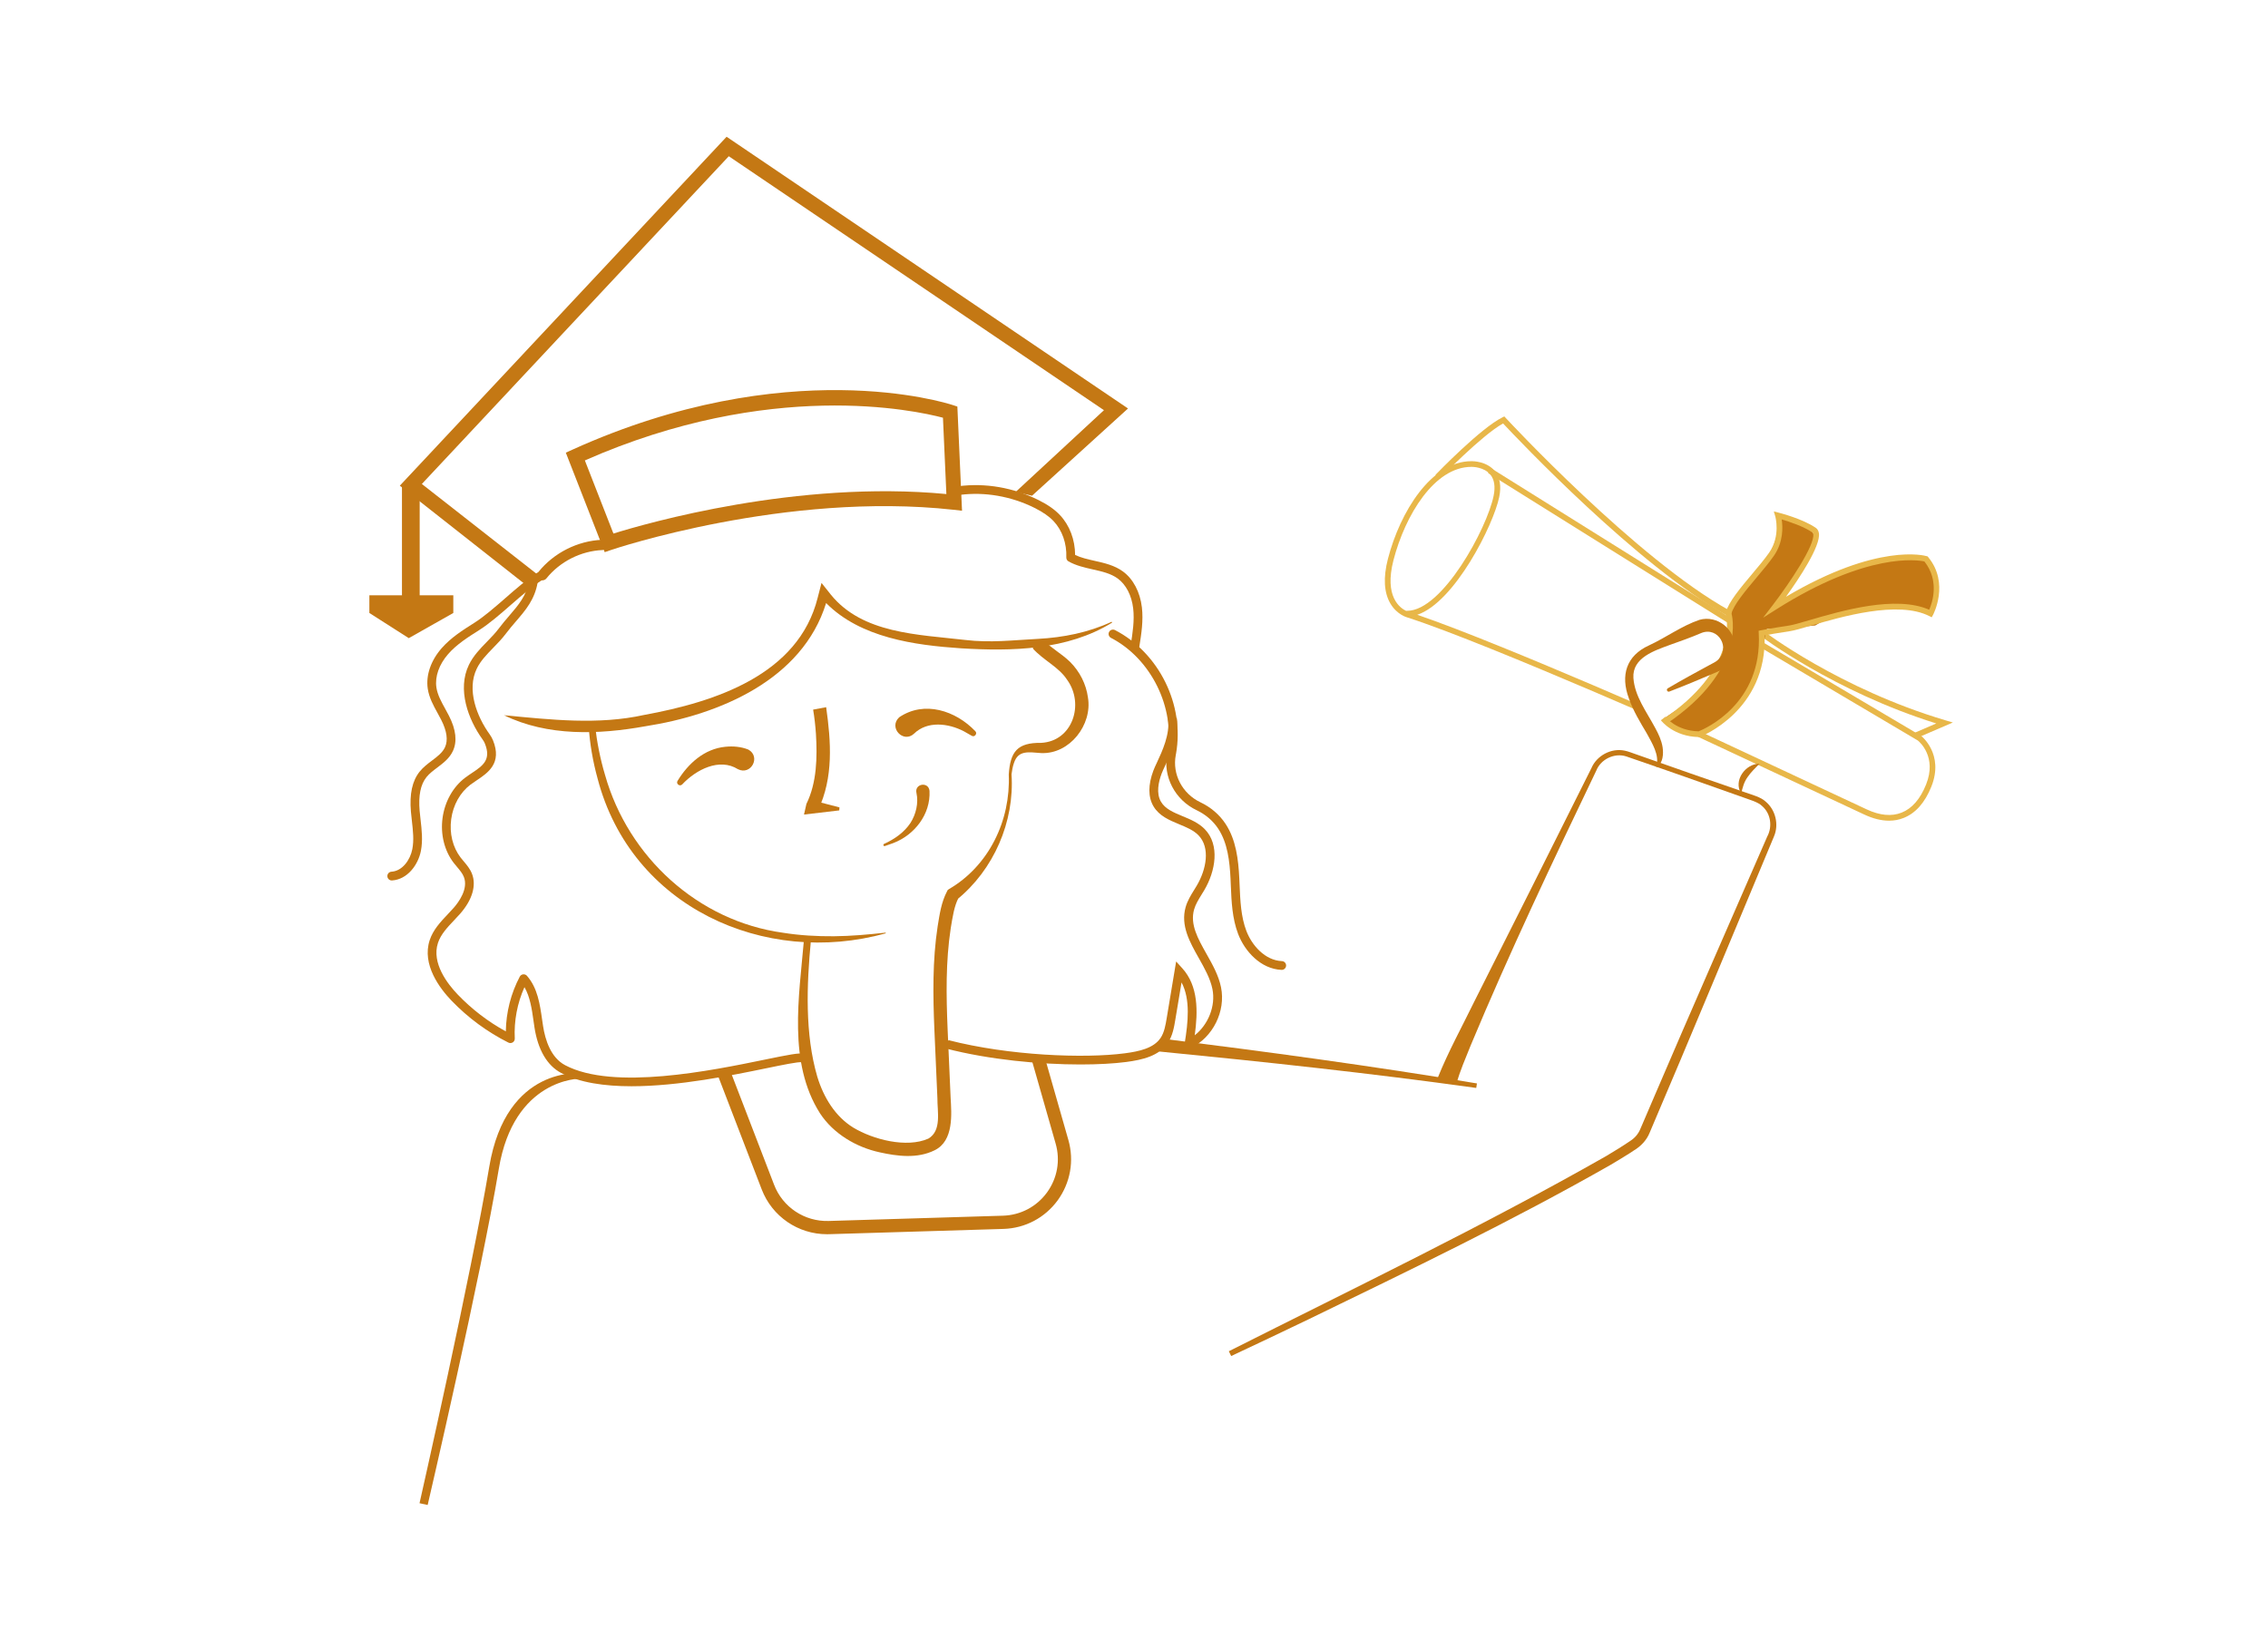 <?xml version="1.0" encoding="utf-8"?>
<!-- Generator: Adobe Illustrator 27.9.0, SVG Export Plug-In . SVG Version: 6.00 Build 0)  -->
<svg version="1.1" id="Capa_1" xmlns="http://www.w3.org/2000/svg" xmlns:xlink="http://www.w3.org/1999/xlink" x="0px" y="0px"
	 viewBox="0 0 1035.97 752.9" style="enable-background:new 0 0 1035.97 752.9;" xml:space="preserve">
<style type="text/css">
	.st0{fill:#C47814;}
	.st1{fill:#C47814;stroke:#004797;stroke-width:2.6;stroke-miterlimit:10;}
	.st2{fill:#E8B749;}
</style>
<g>
	<g>
		<g>
			<g>
				<g>
					<g>
						<path class="st0" d="M404.61,426.42c-55.31,15.38-116.35-12-131.65-70.74c-2.17-7.87-3.55-15.93-4.08-24.03l2.91-0.28
							c0.89,7.7,2.36,15.31,4.58,22.69c10.57,37.48,42.51,66.81,81.39,72.11c7.62,1.21,15.38,1.65,23.19,1.59
							c7.81-0.08,15.65-0.76,23.58-1.66L404.61,426.42L404.61,426.42z"/>
					</g>
				</g>
			</g>
		</g>
		<g>
			<g>
				<path class="st0" d="M507.79,284.07c-10.63,4.94-22.15,7.2-33.65,7.82c-11.54,0.59-21.68,1.88-33.22,0.5
					c-21.86-2.53-46.93-2.9-61.38-20.67l-4.29-5.4c-0.01,0.02-1.76,6.78-1.76,6.8c-8.81,35.16-46.67,47.56-79.24,53.52
					c-20.96,4.63-42.4,2.2-64.02,0.14c19.87,9.71,43.2,8.88,64.53,5.04c34.03-5.29,71.78-21.31,82.59-56.3
					c15.67,15.85,40.36,19.25,61.6,20.68c23.28,1.41,48.58,0.9,69.04-11.74L507.79,284.07z"/>
			</g>
		</g>
		<g>
			<g>
				<g>
					<g>
						<path class="st0" d="M476.14,292.09c3.46,3.62,8.76,6.52,12.65,10.32c4.37,4.37,7.33,10.09,8.16,16.26
							c2.1,12.47-8.34,25.94-21.32,25.4c-5.79-0.41-10.52-1.46-12.49,4.55c-0.55,1.42-0.96,3.99-1.1,5.16
							c1.43,21.62-8.12,43.65-25.06,57.34c0,0,0.93-1.05,0.93-1.05c-2.08,3.86-2.8,9.03-3.64,14.05
							c-2.32,15.26-2.07,30.67-1.42,46.14c0,0,1.37,31.22,1.37,31.22c0.41,7.35,1.55,19.76-7.31,24.06
							c-7.9,3.92-17.01,2.73-25.07,0.94c-10.71-2.32-21.17-8.47-27.3-17.85c-14.7-23.17-9.54-53.27-7.32-79.15
							c0,0,3.19,0.19,3.19,0.19c-1.95,20.17-2.81,42.76,2.92,62.28c2.88,9.46,8.21,18.18,16.43,23.23
							c9.05,5.46,24.34,9.45,34.31,5.03c6.15-3.67,4.06-12.25,4.11-18.54c0,0-1.37-31.15-1.37-31.15
							c-0.66-15.67-0.91-31.67,1.49-47.31c0.91-5.48,1.61-10.87,4.29-15.99c0,0,0.34-0.63,0.34-0.63l0.59-0.41
							c8.83-5.1,16.05-12.98,20.71-22.11c4.76-9.21,6.99-19.76,6.55-30.2c0.7-10.44,3.88-14.61,14.8-14.47
							c14.34-0.73,19.86-17.72,11.89-28.77c-3.94-6.03-10.74-8.81-15.78-14.43C471.69,296.18,476.14,292.09,476.14,292.09
							L476.14,292.09z"/>
					</g>
				</g>
			</g>
		</g>
		<g>
			<g>
				<g>
					<g>
						<path class="st0" d="M377.37,323.1c2.23,15.8,3.41,32.02-3.68,47.03c0,0-2.46-4.43-2.46-4.43l12.22,3.18l-0.1,1.38
							c-2.62,0.31-13.7,1.61-16.1,1.89l1.1-4.85c4.8-9.76,4.99-21.32,4.35-32.05c-0.26-3.7-0.67-7.49-1.28-11.04L377.37,323.1
							L377.37,323.1z"/>
					</g>
				</g>
			</g>
		</g>
		<g>
			<g>
				<g>
					<g>
						<path class="st0" d="M337.07,351.43c-8.5-5.34-19.15,0.25-25.42,6.92c-1.09,1.23-3.06-0.27-2.13-1.63
							c4.76-7.81,12.2-14.61,21.79-15.53c3.52-0.36,7.17-0.07,10.52,1.28C347.66,345.73,343.07,354.41,337.07,351.43L337.07,351.43z
							"/>
					</g>
				</g>
			</g>
		</g>
		<g>
			<g>
				<g>
					<g>
						<path class="st0" d="M410.72,327.72c11.51-7.82,25.85-3,34.74,6.31c1.17,1.02-0.25,2.96-1.57,2.15c0,0-0.12-0.07-0.12-0.07
							l-3.51-2c-7.09-3.69-16.69-4.85-22.75,1.09C412.62,339.76,405.7,332.43,410.72,327.72L410.72,327.72z"/>
					</g>
				</g>
			</g>
		</g>
		<g>
			<g>
				<g>
					<g>
						<path class="st0" d="M424.58,361.35c0.55,10.68-6.85,20.12-16.49,23.81c-1.29,0.5-2.6,0.92-3.88,1.38
							c-0.27,0.1-0.57-0.04-0.67-0.32c-0.1-0.27,0.05-0.56,0.31-0.67c4.71-2.13,9.19-5.25,12.03-9.57
							c2.54-3.98,3.74-9.13,2.74-13.67C417.62,358.01,424.16,356.94,424.58,361.35L424.58,361.35z"/>
					</g>
				</g>
			</g>
		</g>
		<g>
			<g>
				<g>
					<g>
						<path class="st0" d="M276.21,252.27l-17.76-45.46l2.94-1.33c98-44.38,170.63-21.45,173.67-20.46l2.24,0.73l2.13,47.59
							l-3.95-0.44c-76.57-8.44-155.4,18.05-156.19,18.32L276.21,252.27z M267.15,210.36l13.05,33.41
							c15.24-4.75,83.97-24.52,152.08-18.05l-1.56-34.87C417.94,187.46,351.83,173.03,267.15,210.36z"/>
					</g>
				</g>
			</g>
		</g>
		<g>
			<g>
				<g>
					<g>
						<polygon class="st0" points="241.83,268.51 182.63,221.9 331.89,62.48 515.25,186.63 471.4,226.49 463.89,224.79 
							504.26,187.41 332.89,71.38 192.69,221.12 246.49,263.25 						"/>
					</g>
				</g>
			</g>
		</g>
		<g>
			<g>
				<g>
					<g>
						<rect x="183.61" y="221.51" class="st0" width="8.09" height="57.28"/>
					</g>
				</g>
			</g>
		</g>
		<g>
			<g>
				<g>
					<g>
						<polygon class="st0" points="207.06,280.06 186.72,291.56 168.72,280.06 168.72,271.97 207.06,271.97 						"/>
					</g>
				</g>
			</g>
		</g>
		<g>
			<g>
				<g>
					<g>
						<path class="st0" d="M488.01,520.84l-10.44-36.55c-2.33,0.49-4.6,0.11-6.55-0.91l11.18,39.13c2.21,7.72,0.75,15.86-3.98,22.34
							c-4.74,6.48-12.05,10.33-20.07,10.58l-79.67,2.41c-11.02,0.31-20.96-6.32-24.89-16.55l-20.37-52.95l-5.64,2.17l20.37,52.95
							c4.74,12.32,16.61,20.43,29.75,20.43c0.32,0,0.65,0,0.97-0.01l79.68-2.41c9.9-0.3,18.92-5.06,24.77-13.05
							C488.93,540.41,490.73,530.36,488.01,520.84z"/>
					</g>
				</g>
			</g>
		</g>
		<g>
			<g>
				<g>
					<g>
						<path class="st0" d="M195.35,687.6l-3.72-0.81c0.24-1.04,23.63-104.41,31.84-153.64c7.79-46.71,42.07-42.8,42.42-42.77
							l-0.22,2.43c-1.24-0.11-30.96,0.08-37.81,41.13C219.62,583.33,195.59,686.56,195.35,687.6z"/>
					</g>
				</g>
			</g>
		</g>
	</g>
	<g>
		<g>
			<path class="st0" d="M288.45,496.29c-12.27,0-23.68-1.61-32.14-6.08c-6.39-3.37-10.6-10.57-12.18-20.83
				c-0.15-0.98-0.29-1.97-0.43-2.96c-0.77-5.42-1.57-10.99-4.14-15.4c-3.29,7.34-4.81,15.38-4.42,23.45
				c0.03,0.71-0.31,1.39-0.91,1.77s-1.35,0.43-1.99,0.11c-9.72-4.89-18.47-11.34-26.01-19.19c-5.3-5.52-13.63-16.44-9.96-27.61
				c1.57-4.77,4.97-8.36,8.25-11.84c0.92-0.97,1.87-1.98,2.75-2.98c2.11-2.41,6.79-8.61,4.6-14.1c-0.64-1.62-1.84-3.04-3.11-4.55
				c-0.52-0.62-1.04-1.24-1.53-1.87c-4.24-5.52-6.1-13-5.08-20.5c1.02-7.5,4.79-14.22,10.35-18.41c0.95-0.72,1.97-1.4,2.95-2.06
				c5.06-3.38,9.06-6.06,6.03-13.53c-0.25-0.63-0.61-1.26-1.06-1.88c-6.58-9.12-11.67-22.87-6.23-34.09
				c2.02-4.17,5.2-7.44,8.29-10.6c1.94-2,3.78-3.88,5.35-5.98c1.62-2.16,3.25-4.06,4.83-5.9c4.21-4.9,7.84-9.13,8.98-15.8
				c0.19-1.09,1.22-1.82,2.31-1.63c1.09,0.19,1.82,1.22,1.63,2.31c-1.33,7.77-5.49,12.61-9.89,17.73c-1.54,1.79-3.13,3.65-4.67,5.7
				c-1.73,2.3-3.74,4.37-5.69,6.37c-2.99,3.07-5.82,5.97-7.55,9.55c-4.67,9.64-0.02,21.82,5.88,30.01c0.63,0.88,1.15,1.79,1.52,2.72
				c4.25,10.49-2.28,14.85-7.52,18.36c-0.98,0.65-1.9,1.27-2.77,1.92c-4.71,3.56-7.92,9.3-8.79,15.76s0.69,12.84,4.29,17.53
				c0.45,0.59,0.93,1.16,1.42,1.73c1.42,1.68,2.88,3.42,3.76,5.64c2.12,5.31,0.18,11.95-5.31,18.22c-0.92,1.05-1.9,2.09-2.85,3.09
				c-3.12,3.3-6.07,6.42-7.36,10.34c-3.02,9.18,4.37,18.72,9.04,23.59c6.45,6.72,13.82,12.37,21.96,16.83
				c0.12-8.71,2.3-17.3,6.37-25.02c0.31-0.58,0.88-0.98,1.54-1.05c0.65-0.08,1.3,0.17,1.74,0.67c4.86,5.57,5.91,12.92,6.93,20.04
				c0.14,0.98,0.28,1.95,0.43,2.91c0.96,6.24,3.49,14.42,10.09,17.9c22.11,11.67,67.01,2.42,91.13-2.54
				c10.94-2.25,15.86-3.23,17.91-2.68c1.07,0.28,1.7,1.38,1.42,2.45c-0.28,1.06-1.38,1.7-2.44,1.42c-1.41-0.29-8.87,1.24-16.08,2.73
				C334.41,491.28,310.08,496.29,288.45,496.29z"/>
		</g>
	</g>
	<g>
		<g>
			<path class="st0" d="M178.93,402.26c-1.05,0-1.93-0.82-1.99-1.88c-0.07-1.1,0.77-2.05,1.88-2.12c5-0.3,8.57-5.41,9.52-10.3
				c0.8-4.15,0.31-8.42-0.2-12.93c-0.16-1.39-0.32-2.79-0.44-4.18c-0.7-8.13,0.61-14.13,4.02-18.35c1.61-2,3.63-3.52,5.58-4.99
				c2.47-1.86,4.8-3.62,5.95-6.08c1.48-3.18,0.9-7.41-1.72-12.56c-0.52-1.03-1.08-2.04-1.64-3.06c-1.91-3.46-3.89-7.05-4.5-11.17
				c-0.91-6.1,1.4-12.83,6.32-18.46c4.26-4.87,9.69-8.3,14.93-11.61c4.43-2.8,9.37-7.1,14.14-11.26c4.88-4.26,9.94-8.67,14.63-11.63
				c0.93-0.59,2.17-0.31,2.76,0.62s0.31,2.17-0.62,2.76c-4.43,2.8-9.37,7.1-14.14,11.26c-4.88,4.26-9.94,8.67-14.63,11.63
				c-5,3.16-10.18,6.43-14.06,10.87c-4.15,4.75-6.11,10.3-5.38,15.24c0.51,3.41,2.23,6.52,4.05,9.82c0.58,1.06,1.16,2.11,1.71,3.18
				c3.21,6.3,3.81,11.71,1.78,16.06c-1.57,3.37-4.42,5.51-7.17,7.59c-1.84,1.39-3.58,2.7-4.88,4.31c-2.73,3.38-3.75,8.45-3.14,15.49
				c0.12,1.35,0.27,2.71,0.43,4.07c0.53,4.62,1.07,9.39,0.15,14.14c-1.24,6.41-6.17,13.11-13.21,13.54
				C179.01,402.26,178.97,402.26,178.93,402.26z"/>
		</g>
	</g>
	<g>
		<g>
			<path class="st0" d="M493.56,486.34c-18.53,0-41.65-2.17-61.38-7.26l1-3.87c27.76,7.16,62.27,8.45,80.65,6.02
				c6.61-0.87,13.16-2.33,16.31-7.02c1.7-2.54,2.27-5.94,2.77-8.95l4.32-25.97l2.78,3.06c7.41,8.17,7.21,19.75,5.72,30.65
				c6.18-4.86,9.63-13.41,8.08-21.11c-0.97-4.81-3.63-9.54-6.21-14.11c-4.14-7.34-8.42-14.93-6.03-23.34
				c0.83-2.93,2.4-5.46,3.92-7.91c0.39-0.63,0.78-1.25,1.15-1.88c4.36-7.36,6.3-17.32,0.82-22.99c-2.25-2.33-5.46-3.66-8.86-5.07
				c-4.48-1.86-9.11-3.78-11.73-8.22c-2.47-4.19-2.48-9.83-0.02-16.33c0.4-1.07,0.99-2.34,1.68-3.8c2.34-5.03,5.89-12.63,5.04-19.74
				l3.97-0.48c0.99,8.23-2.85,16.46-5.38,21.9c-0.65,1.39-1.21,2.6-1.56,3.53c-1.4,3.71-2.59,8.96-0.28,12.88
				c1.94,3.29,5.77,4.88,9.82,6.56c3.63,1.5,7.38,3.06,10.21,5.99c6.94,7.19,4.87,19.14-0.26,27.81c-0.39,0.65-0.79,1.3-1.19,1.95
				c-1.43,2.32-2.79,4.5-3.47,6.9c-1.93,6.8,1.76,13.35,5.67,20.29c2.73,4.84,5.55,9.85,6.64,15.28
				c2.2,10.93-3.72,22.83-13.76,27.69l-3.46,1.67l0.61-3.79c1.54-9.5,2.72-20.02-1.43-27.84l-2.85,17.09
				c-0.57,3.4-1.21,7.26-3.39,10.52c-4.03,6.02-11.57,7.77-19.1,8.76C508.7,485.94,501.56,486.34,493.56,486.34z"/>
		</g>
	</g>
	<g>
		<g>
			<path class="st0" d="M585.46,443.12c-0.03,0-0.06,0-0.09,0c-9.53-0.41-16.82-8.53-19.82-16.4c-2.71-7.11-3.03-14.75-3.34-22.13
				c-0.04-1.02-0.09-2.04-0.13-3.06c-0.39-8.04-1.34-16.38-5.61-22.89c-2.36-3.59-5.76-6.51-9.84-8.45
				c-9.94-4.72-15.5-15.38-13.5-25.93l0.11-0.6c3.62-20.3-7.47-42.76-25.78-52.23c-0.98-0.51-1.36-1.71-0.86-2.7
				c0.51-0.98,1.71-1.36,2.7-0.86c20.13,10.41,31.86,34.17,27.88,56.49l-0.12,0.64c-1.66,8.76,2.99,17.63,11.29,21.57
				c4.74,2.25,8.71,5.67,11.47,9.87c4.8,7.31,5.84,16.28,6.26,24.89c0.05,1.03,0.09,2.06,0.14,3.09c0.3,7.07,0.6,14.37,3.08,20.88
				c2.53,6.64,8.54,13.49,16.25,13.82c1.1,0.05,1.96,0.98,1.91,2.08C587.41,442.28,586.53,443.12,585.46,443.12z"/>
		</g>
	</g>
</g>
<g>
	<g>
		<path class="st0" d="M518.46,297.02c-0.1,0-0.21-0.01-0.31-0.02c-1.09-0.17-1.84-1.2-1.66-2.29c0.87-5.52,1.77-11.23,1.12-16.76
			c-0.69-5.88-3.25-10.84-7.02-13.61c-3.19-2.34-7.19-3.24-11.43-4.19c-3.73-0.84-7.6-1.71-11.07-3.65
			c-0.66-0.37-1.05-1.07-1.02-1.82c0.25-6.37-1.88-12.42-5.83-16.6c-2.07-2.19-4.82-4.1-8.67-6.03
			c-10.68-5.34-22.83-7.44-34.22-5.93c-1.1,0.15-2.1-0.62-2.25-1.72c-0.15-1.1,0.62-2.1,1.72-2.25c12.18-1.62,25.16,0.62,36.54,6.31
			c4.28,2.14,7.39,4.32,9.79,6.86c4.42,4.67,6.91,11.26,6.94,18.22c2.71,1.3,5.76,1.98,8.95,2.7c4.45,1,9.05,2.03,12.92,4.87
			c4.67,3.42,7.81,9.39,8.63,16.37c0.71,6.07-0.23,12.06-1.15,17.85C520.28,296.32,519.43,297.02,518.46,297.02z"/>
	</g>
</g>
<g>
	<g>
		<path class="st0" d="M530,474.43c48.33,6.05,96.58,12.54,144.63,20.57c0,0-0.32,2.06-0.32,2.06
			c-48.16-6.72-96.56-11.92-144.95-16.66C529.35,480.4,530,474.43,530,474.43L530,474.43z"/>
	</g>
</g>
<g>
	<g>
		<path class="st0" d="M561.3,617.36c57.73-29.1,116.09-57.17,172.27-89.12c3.42-2.03,7.9-4.78,11.16-7.02
			c2.04-1.31,3.63-3.19,4.55-5.44c0,0,0.96-2.23,0.96-2.23c1.15-2.74,4.53-10.52,5.74-13.38c16.04-37.5,33.96-78.2,50.29-115.75
			c0,0,0.97-2.23,0.97-2.23c2.46-4.54,1.61-10.56-2.39-13.96c-1.86-1.86-5.91-2.89-8.32-3.82c-17.79-6.32-35.89-12.73-53.77-18.84
			c-5.34-1.68-11.54,1.28-13.6,6.49c-19.92,41.55-39.72,83.22-57.46,125.75c-2.25,5.73-4.82,11.38-6.4,17.3c0,0-8.81-1.81-8.81-1.81
			l0.26-0.92c4.85-12.04,11.15-23.43,16.82-35.08c17.37-34.4,36.24-72.06,53.35-106.35c2.45-5.77,9.08-9.3,15.23-7.98
			c1.45,0.26,3.38,1.05,4.78,1.52c16.68,5.92,33.69,11.84,50.41,17.59c2.81,1.03,6.96,2.03,9.21,4.19c4.51,3.77,6.1,10.5,3.76,15.9
			c-18.6,44.41-37.94,91.24-56.81,135.4c-1.37,3.41-4.06,6.21-7.21,8.07c0,0-2.06,1.36-2.06,1.36c-2.05,1.29-6.27,3.88-8.36,5.1
			c-45.06,25.69-91.78,48.16-138.4,70.79c-11.68,5.6-23.35,11.18-35.09,16.66L561.3,617.36L561.3,617.36z"/>
	</g>
</g>
<g>
	<g>
		<path class="st1" d="M737.58,347.62"/>
	</g>
</g>
<g>
	<g>
		
			<rect x="733.68" y="184.63" transform="matrix(0.53 -0.848 0.848 0.53 134.321 740.452)" class="st2" width="2.6" height="128.9"/>
	</g>
</g>
<g>
	<g>
		<path class="st2" d="M875.82,337.08l-1.03-2.39l9.65-4.16c-46.98-14.69-80.25-39.98-80.59-40.24l1.58-2.06
			c0.34,0.26,34.86,26.49,83.15,40.85l3.44,1.02L875.82,337.08z"/>
	</g>
</g>
<g>
	<g>
		<path class="st0" d="M780.05,333.41c0,0-10.26,4.83-20.15-5.05l8.98-6.05c0,0,21.78-15.6,20.29-41.32c0,0,2.09-5.95,5.25-9.11
			c3.16-3.16,21.67-23.32,17.25-36.75l12.18,5.09c0,0,8.29,2.53,3.85,10.79s-15.26,23.9-15.26,23.9l11.67-4.95
			c0,0,28.17-15.84,54.36-15.27c0,0,8.49,7.26,3.63,25c0,0-31.11-7.84-52.94,6.09c0,0-21.14,1.79-21.89,1.56
			c-0.75-0.23-1.78,8.52-1.78,8.52S800.85,324.65,780.05,333.41z"/>
	</g>
</g>
<g>
	<g>
		<path class="st2" d="M862.87,374.96c-3.54,0-7.33-0.94-11.35-2.83l-75.96-35.52l1.1-2.36l75.96,35.52
			c6.02,2.82,11.39,3.33,15.98,1.51c4.77-1.88,8.54-6.22,11.2-12.88c5.01-12.52-2.94-19.39-3.76-20.06l-72.16-42.69l1.32-2.24
			l72.36,42.82c0.11,0.08,10.56,8.33,4.65,23.13c-2.94,7.35-7.2,12.18-12.66,14.34C867.45,374.55,865.22,374.96,862.87,374.96z"/>
	</g>
</g>
<g>
	<g>
		<path class="st2" d="M776.34,336.75l-0.25,0c-11.65-0.18-17.21-7.37-17.44-7.68l2.08-1.57l-1.04,0.78l1.04-0.79
			c0.2,0.26,5,6.39,15.16,6.64c2.94-1.17,29.24-12.61,27.46-44.81l-0.06-1.12l1.1-0.23c0.04-0.01,4.59-0.94,12.89-2.18
			c1.75-0.26,4.94-1.2,8.99-2.38c14.91-4.36,39.6-11.58,54.95-4.83c1.43-3.29,4.79-13.24-2.2-22.06
			c-3.12-0.67-26.11-4.34-67.54,21.82l-6.14,3.88l4.41-5.76c7.87-10.28,19.29-27.41,18.5-32.47c-0.08-0.49-0.26-0.62-0.32-0.67
			c-4.05-2.83-10.75-5.02-14.09-6c0.53,3.43,0.82,10.29-3.58,16.63c-2.08,3-4.89,6.34-7.87,9.89c-5.17,6.15-10.52,12.51-11.55,16.62
			l-2.52-0.63c1.17-4.69,6.72-11.29,12.08-17.67c2.94-3.49,5.71-6.8,7.73-9.7c5.32-7.67,2.78-16.52,2.76-16.6l-0.65-2.19l2.21,0.56
			c0.45,0.11,11.06,2.82,16.98,6.95c0.53,0.37,1.2,1.08,1.4,2.4c0.91,5.84-9.12,20.84-15.04,29.07
			c41.86-24.77,63.4-18.82,64.33-18.54l0.38,0.11l0.25,0.31c9.87,11.96,2.29,26.25,2.22,26.39l-0.6,1.11l-1.13-0.57
			c-14.31-7.24-40.29,0.36-54.24,4.44c-4.14,1.21-7.41,2.17-9.33,2.45c-5.89,0.88-9.87,1.6-11.66,1.94
			c1.24,34.44-29.11,46.22-29.42,46.34L776.34,336.75z"/>
	</g>
</g>
<g>
	<g>
		<path class="st2" d="M761.26,330.68l-1.46-2.15c32.49-21.98,29.37-43.99,28.63-47.5c-40.3-22.46-95.13-80.37-101.86-87.56
			c-9.81,5.43-28.8,25.07-29,25.27l-1.87-1.8c0.84-0.87,20.65-21.35,30.57-26.25l0.87-0.43l0.66,0.71
			c0.59,0.64,59.93,64.63,102.38,88.05l0.46,0.25l0.15,0.5C791.12,280.83,798.23,305.67,761.26,330.68z"/>
	</g>
</g>
<g>
	<g>
		<path class="st2" d="M748.74,324.92l-22.23-9.56c-27.75-11.83-64.79-27.21-83.67-33.26c-0.11-0.02-4.68-1.21-7.7-6.29
			c-2.99-5.03-3.38-11.92-1.16-20.5c5.57-21.54,19.85-44.6,38.09-44.6c0.1,0,0.2,0,0.3,0c0.23,0,6.65-0.05,10.38,4.45
			c2.39,2.89,3.09,6.9,2.06,11.92c-2.58,12.64-20.29,48.06-37.43,53.8c19.88,6.77,54.11,21,80.16,32.11l22.23,9.57L748.74,324.92z
			 M672.1,213.3c-16.89,0-30.27,22.05-35.6,42.66c-4.32,16.69,2.98,21.85,5.93,23.22l0-0.13c0.12,0,0.25,0.01,0.37,0.01
			c16.03,0,36.4-37.52,39.45-52.51c0.86-4.21,0.35-7.48-1.5-9.73c-2.92-3.54-8.33-3.51-8.39-3.52
			C672.28,213.3,672.18,213.3,672.1,213.3z"/>
	</g>
</g>
<g>
	<g>
		<path class="st0" d="M756.56,350.21c1.61-5.19-1.96-10.69-4.39-15.21c-2.95-4.97-6.11-10.12-8.15-15.96
			c-3.86-10.43-1.24-19.46,9.26-24.2c7.81-3.62,14.81-8.86,23.01-11.65c8.14-2.32,16.67,4.47,16.03,12.9
			c-0.19,4.59-3.19,8.85-7.39,10.63c0,0-2.02,0.88-2.02,0.88c-6.72,2.86-13.57,5.76-20.4,8.36c-0.92,0.36-1.56-0.98-0.71-1.47
			c6.29-3.72,12.81-7.27,19.24-10.75c0.92-0.51,2.62-1.3,3.39-2c6.31-5.43,0.53-15.66-7.29-12.54c-4.66,2.01-9.48,3.71-14.27,5.41
			c-7.13,2.64-17.33,5.86-16.77,15.11c0.61,8.51,6.03,15.44,10.04,23.01c1.43,2.63,2.82,5.54,3.31,8.72
			c0.44,3.08,0.19,7.09-2.63,9.02c-0.09,0.06-0.2,0.03-0.26-0.06C756.52,350.35,756.53,350.28,756.56,350.21L756.56,350.21z"/>
	</g>
</g>
<g>
	<g>
		<path class="st0" d="M803.7,348.92c-2.01,2.08-3.93,3.89-5.48,6.16c-1.62,2.29-2.21,4.62-2.88,7.46
			C791.6,356.75,797.24,348.88,803.7,348.92L803.7,348.92z"/>
	</g>
</g>
<g>
	<path class="st0" d="M247.74,265.15c-0.51,0-1.03-0.17-1.46-0.51c-1.01-0.81-1.17-2.28-0.36-3.29c7.01-8.75,17.89-14.26,29.1-14.72
		c1.28-0.05,2.38,0.95,2.44,2.24c0.05,1.29-0.95,2.38-2.24,2.44c-9.87,0.41-19.46,5.26-25.64,12.97
		C249.11,264.85,248.43,265.15,247.74,265.15z"/>
</g>
</svg>
